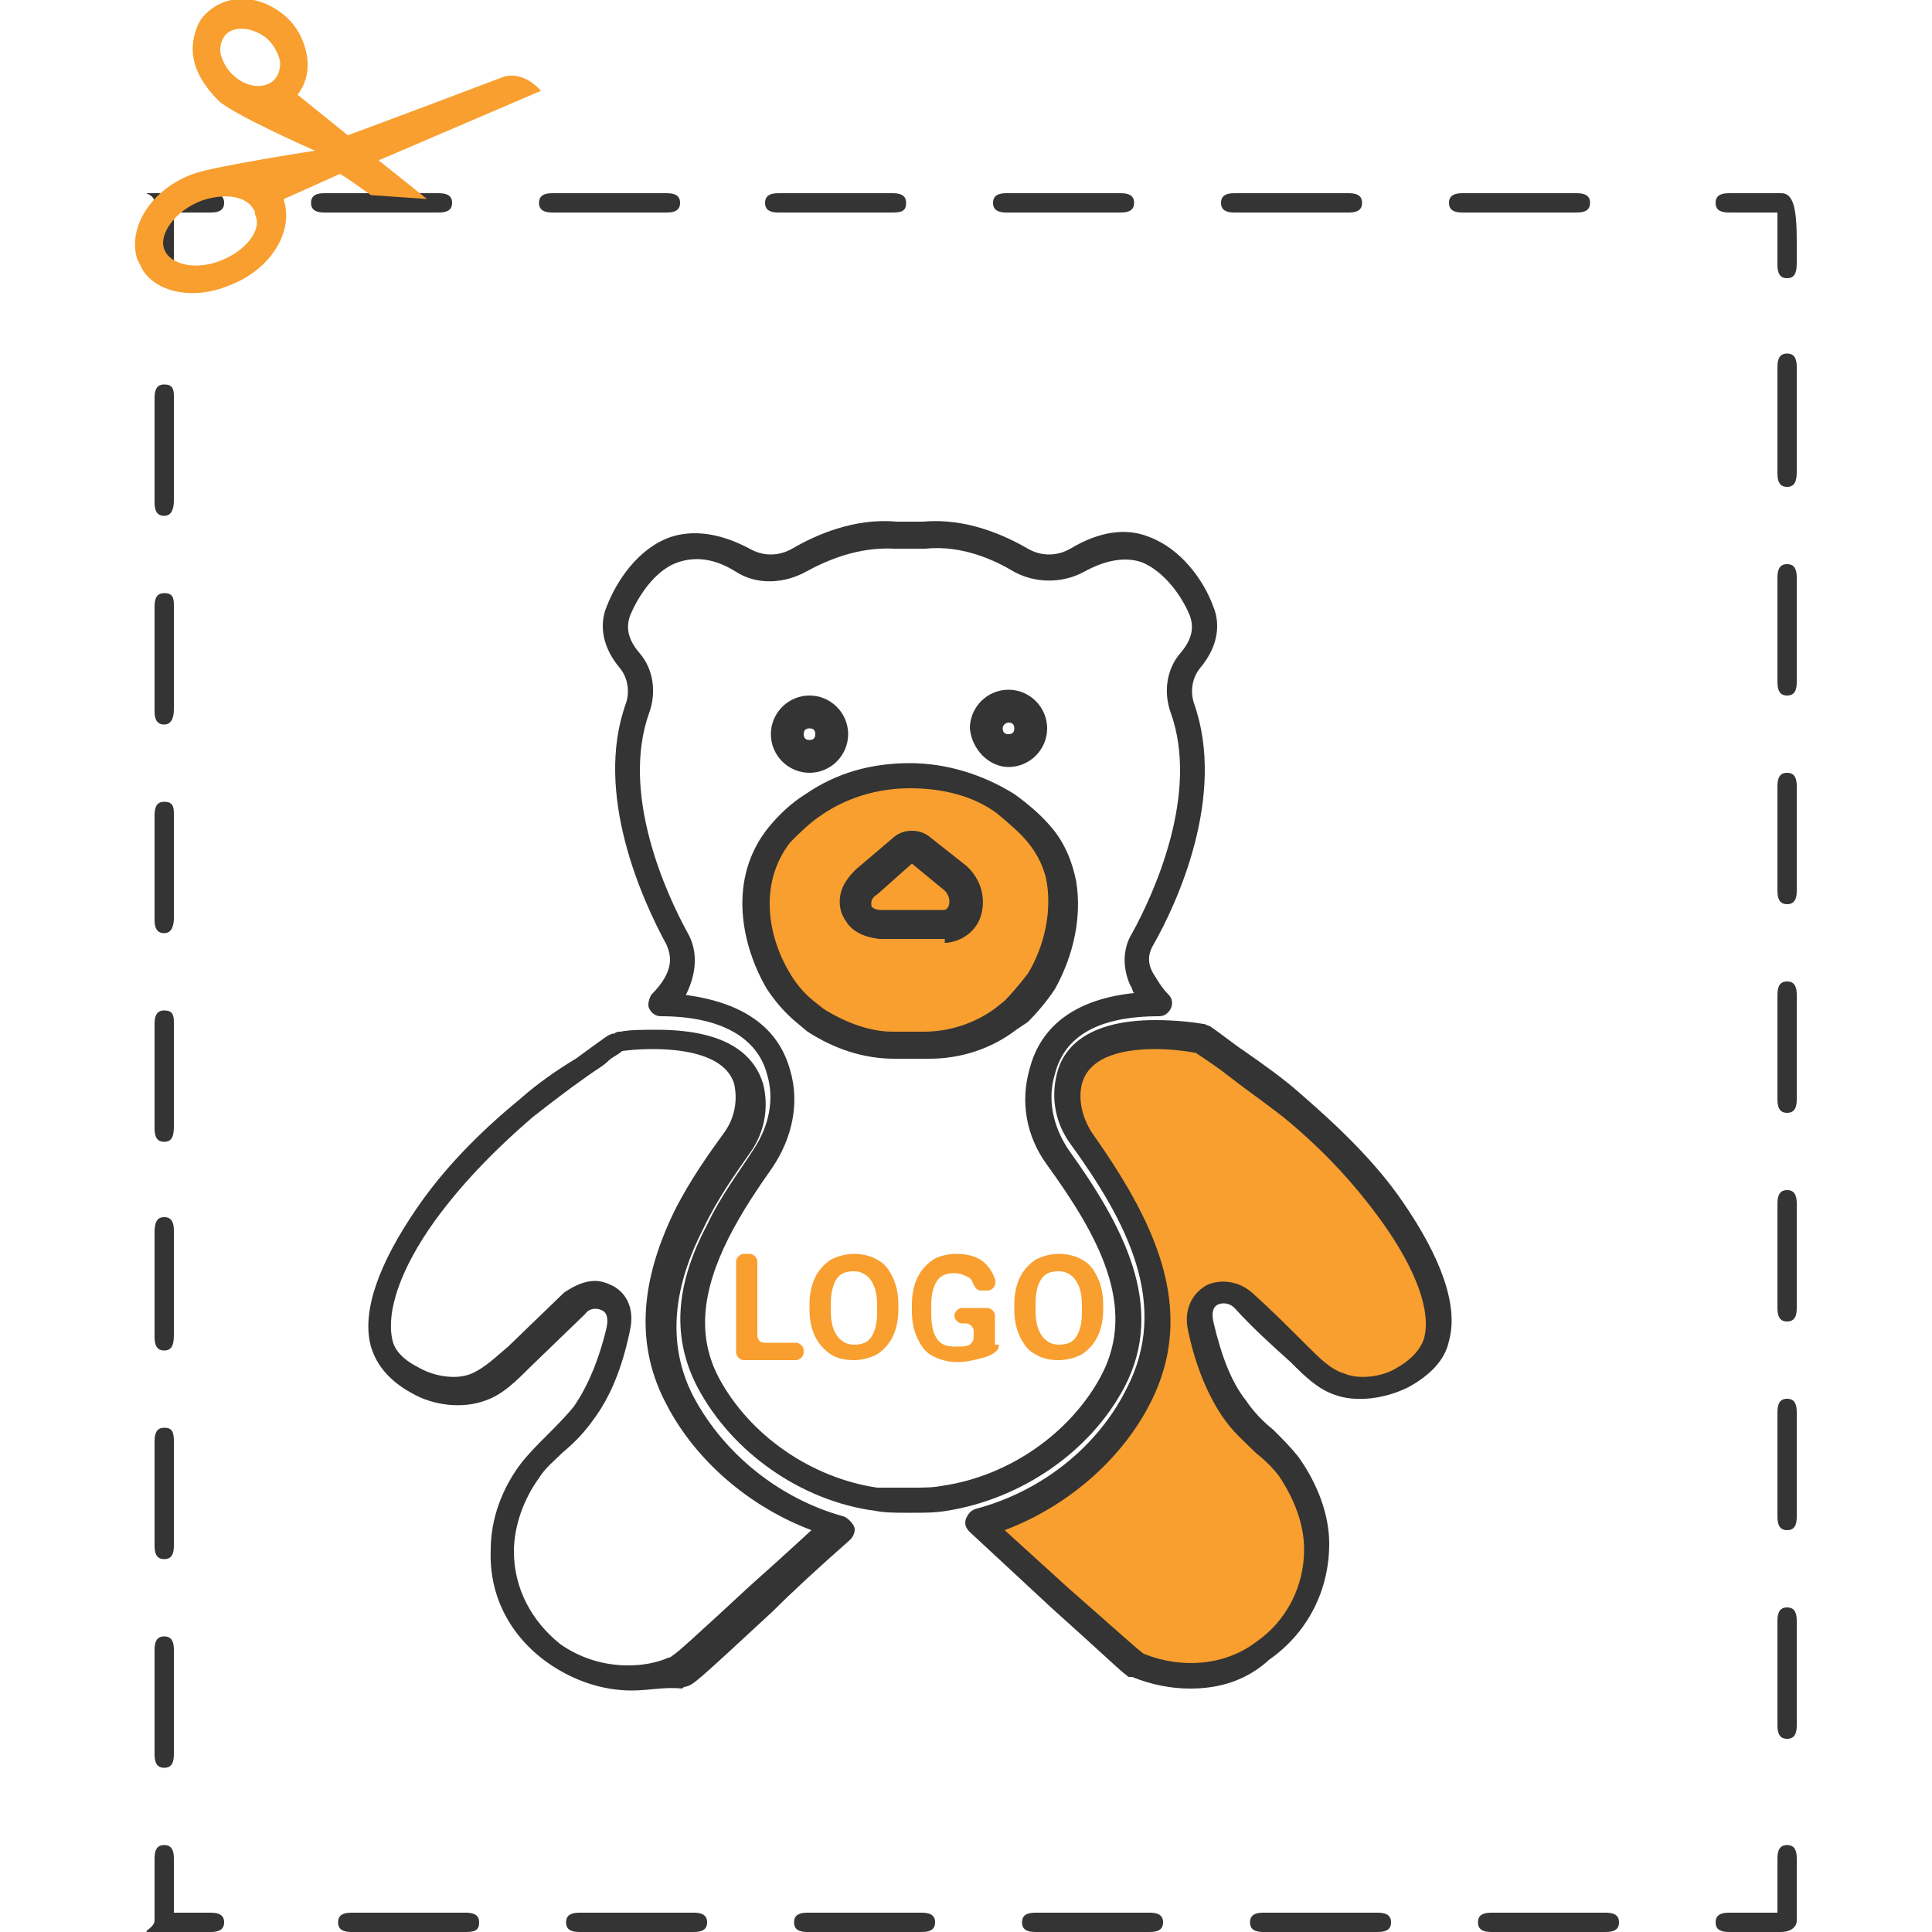 <?xml version="1.0" encoding="utf-8"?>
<!-- Generator: Adobe Illustrator 17.1.0, SVG Export Plug-In . SVG Version: 6.00 Build 0)  -->
<!DOCTYPE svg PUBLIC "-//W3C//DTD SVG 1.1//EN" "http://www.w3.org/Graphics/SVG/1.1/DTD/svg11.dtd">
<svg version="1.1" id="Layer_1" xmlns="http://www.w3.org/2000/svg" xmlns:xlink="http://www.w3.org/1999/xlink" x="0px" y="0px"
	 viewBox="0 0 100 100" enable-background="new 0 0 100 100" xml:space="preserve">
<g>
	<path fill="#F89F2F" d="M52,52.8l0.5-0.4c0.5-0.4,1-1,1.3-1.6c1-1.6,1.4-3.5,1.1-5.1c-0.2-0.9-0.5-1.8-1.1-2.5
		c-0.5-0.6-1.1-1.1-1.8-1.6h0c-3-2-7-2-10,0c-0.7,0.5-1.2,1-1.7,1.6c-2,2.4-1.3,5.6-0.1,7.6c0.4,0.6,0.8,1.1,1.3,1.6l0.5,0.4
		c1.2,0.8,2.6,1.3,4.1,1.3c0.3,0,0.5,0,0.8-0.1l0,0l0,0C48.9,54.3,50.7,53.8,52,52.8z"/>
	<path fill="#343434" d="M46.3,54.8c-1.6,0-3.1-0.5-4.5-1.4l-0.6-0.5c-0.6-0.5-1.1-1.1-1.5-1.7c-1.3-2.2-2.1-5.7,0.1-8.4
		c0.5-0.6,1.1-1.2,1.9-1.7c1.6-1.1,3.4-1.6,5.4-1.6c1.9,0,3.8,0.6,5.4,1.6c0.7,0.5,1.4,1.1,1.9,1.7c0.7,0.8,1.1,1.8,1.3,2.8
		c0.3,1.8-0.1,3.8-1.1,5.6c-0.4,0.6-0.9,1.2-1.4,1.7l-0.6,0.4c-1.3,1-2.9,1.5-4.5,1.5c0,0,0,0,0,0c-0.3,0-0.5,0-0.8,0l0,0l-0.1,0
		C46.8,54.8,46.5,54.8,46.3,54.8z M47.1,40.8c-1.7,0-3.3,0.5-4.6,1.4c-0.6,0.4-1.1,0.9-1.6,1.4c-1.7,2.2-1.1,5,0,6.8
		c0.3,0.5,0.7,1,1.2,1.4l0.5,0.4c1.1,0.7,2.4,1.2,3.6,1.2c0.2,0,0.5,0,0.7,0l0.1,0l0.1,0c0.2,0,0.5,0,0.7,0c0,0,0,0,0,0
		c1.3,0,2.6-0.4,3.7-1.2l0.5-0.4c0.4-0.4,0.8-0.9,1.2-1.4c0.9-1.5,1.2-3.2,1-4.6c-0.1-0.8-0.5-1.6-1-2.2c-0.4-0.5-1-1-1.6-1.5
		C50.4,41.2,48.8,40.8,47.1,40.8z"/>
</g>
<path fill="#343434" d="M32.7,87.5c-1.5,0-3-0.5-4.3-1.4c-2-1.4-3.1-3.5-3-5.9c0-1.6,0.6-3.2,1.6-4.5c0.4-0.5,0.9-1,1.3-1.4
	c0.5-0.5,1-1,1.4-1.5c0.7-1,1.3-2.4,1.7-4.1c0.1-0.5,0-0.8-0.3-0.9c-0.2-0.1-0.6-0.1-0.8,0.2l-2.9,2.8c-0.7,0.7-1.4,1.4-2.3,1.7
	c-1.1,0.4-2.6,0.3-3.8-0.4c-1.1-0.6-1.8-1.4-2.1-2.4c-0.5-1.8,0.4-4.3,2.4-7.2c1.3-1.9,3.1-3.8,5.3-5.6c0.9-0.8,1.9-1.5,2.9-2.1
	c0.4-0.3,0.7-0.5,1.1-0.8c0.3-0.2,0.5-0.4,0.8-0.5l0.1,0c0.1-0.1,0.2-0.1,0.3-0.1c0.5-0.1,1.2-0.1,1.9-0.1c3.9,0,5.1,1.5,5.5,2.8
	c0.3,1.2,0.1,2.5-0.7,3.6c-0.7,1-1.7,2.4-2.4,3.9c-1.7,3.3-1.8,6.2-0.5,8.7c1.6,3,4.5,5.3,7.8,6.2c0.2,0.1,0.4,0.3,0.5,0.5
	c0.1,0.2,0,0.5-0.2,0.7c-1.7,1.5-3,2.7-4,3.7c-4,3.7-4.1,3.8-4.5,3.9c0,0-0.1,0-0.2,0.1C34.4,87.3,33.6,87.5,32.7,87.5z M30.8,66.3
	c0.3,0,0.6,0.1,0.8,0.2c0.7,0.3,1.3,1.1,1,2.4c-0.4,1.9-1,3.4-1.9,4.6c-0.5,0.7-1,1.2-1.6,1.7c-0.4,0.4-0.9,0.8-1.2,1.3
	c-0.8,1.1-1.3,2.5-1.3,3.8c0,1.9,0.9,3.6,2.4,4.8c1,0.7,2.2,1.1,3.5,1.1c0.7,0,1.4-0.1,2.1-0.4c0.1,0,0.2-0.1,0.2-0.1
	c0.2-0.1,1.3-1.1,4-3.6c0.9-0.8,1.9-1.7,3.2-2.9c-3.2-1.2-6-3.6-7.5-6.5c-1.6-3-1.4-6.3,0.4-10c0.8-1.6,1.8-3,2.6-4.1
	c0.5-0.7,0.7-1.6,0.5-2.5c-0.6-2-4.3-1.9-5.8-1.7c-0.2,0.2-0.5,0.3-0.7,0.5c-0.3,0.3-0.7,0.5-1.1,0.8c-1,0.7-1.9,1.4-2.8,2.1
	c-2.1,1.8-3.8,3.6-5.1,5.4c-1.8,2.5-2.5,4.7-2.2,6.1c0.1,0.6,0.6,1.1,1.4,1.5c0.9,0.5,2,0.6,2.7,0.3c0.7-0.3,1.3-0.9,1.9-1.4
	l2.9-2.8C29.8,66.5,30.3,66.3,30.8,66.3z"/>
<path fill="#343434" d="M47.3,78.3l-0.2,0l-0.2,0c-0.5,0-1.1,0-1.6-0.1c-3.8-0.5-7.4-3-9.2-6.4c-1.3-2.5-1.2-5.2,0.5-8.4
	c0.7-1.5,1.7-2.8,2.4-3.9c0.8-1.2,1.1-2.6,0.7-3.9c-0.5-1.9-2.4-3-5.5-3c-0.3,0-0.5-0.2-0.6-0.4c-0.1-0.2,0-0.5,0.1-0.7
	c1.3-1.3,1-2.1,0.8-2.6c-1.2-2.2-3.8-7.8-2.1-12.5c0.2-0.6,0.1-1.3-0.3-1.8c-1.1-1.3-1-2.5-0.7-3.2c0.5-1.3,1.6-3,3.3-3.6
	c1.2-0.4,2.6-0.2,4.1,0.6c0.7,0.4,1.5,0.4,2.2,0c1.2-0.7,3.2-1.6,5.4-1.4c0.5,0,0.9,0,1.4,0c2.2-0.2,4.2,0.7,5.4,1.4
	c0.7,0.4,1.5,0.4,2.2,0c1.5-0.9,2.9-1.1,4.1-0.6c1.6,0.6,2.8,2.2,3.3,3.6c0.3,0.7,0.4,1.9-0.7,3.2c-0.4,0.5-0.5,1.2-0.3,1.8
	c1.7,4.8-0.9,10.4-2.1,12.5c-0.3,0.5-0.3,1,0,1.5c0.2,0.3,0.4,0.7,0.8,1.1c0.2,0.2,0.2,0.5,0.1,0.7c-0.1,0.2-0.3,0.4-0.6,0.4
	c-3.1,0-4.9,1-5.4,3c-0.4,1.3-0.1,2.7,0.7,3.9c2.8,3.9,5.1,8.1,2.9,12.3c-1.8,3.4-5.4,5.8-9.2,6.4C48.4,78.3,47.9,78.3,47.3,78.3z
	 M47.1,77l0.2,0c0.5,0,1,0,1.5-0.1c3.4-0.5,6.6-2.7,8.2-5.7c1.9-3.6-0.2-7.3-2.8-10.9c-1.1-1.5-1.4-3.3-0.9-5
	c0.6-2.3,2.5-3.6,5.4-3.9c-0.1-0.1-0.1-0.3-0.2-0.4c-0.4-0.9-0.4-1.9,0.1-2.7c1.1-2,3.5-7.2,2-11.4c-0.4-1.1-0.2-2.3,0.5-3.1
	c0.6-0.7,0.7-1.3,0.5-1.9c-0.4-1-1.3-2.3-2.5-2.8c-0.9-0.3-1.9-0.1-3,0.5c-1.1,0.6-2.5,0.6-3.6,0c-1-0.6-2.7-1.4-4.6-1.2
	c-0.5,0-1.1,0-1.6,0c-1.9-0.1-3.5,0.6-4.6,1.2c-1.1,0.6-2.5,0.7-3.6,0c-1.1-0.7-2.1-0.8-3-0.5c-1.2,0.4-2.1,1.8-2.5,2.8
	c-0.2,0.6-0.1,1.2,0.5,1.9c0.7,0.8,0.9,2,0.5,3.1c-1.5,4.2,0.9,9.4,2,11.4c0.4,0.7,0.6,1.8-0.1,3.2c3,0.4,4.8,1.7,5.4,3.9
	c0.5,1.7,0.1,3.5-0.9,5c-0.7,1-1.6,2.3-2.3,3.7c-1.4,2.8-1.6,5.1-0.5,7.2c1.6,3,4.8,5.2,8.2,5.7C46,77,46.5,77,47,77L47.1,77z"/>
<g>
	<path fill="#F89F2F" d="M74.4,69.5c-0.2,0.8-0.8,1.5-1.7,1.9c-1.1,0.6-2.4,0.7-3.3,0.3c-0.8-0.3-1.5-0.9-2.1-1.6
		c-1-0.9-2-1.8-2.9-2.8c-0.4-0.4-1-0.5-1.5-0.3c-0.3,0.1-0.9,0.5-0.7,1.7c0.4,1.8,1,3.3,1.8,4.3c0.4,0.6,1,1.1,1.5,1.6
		c0.5,0.4,0.9,0.9,1.3,1.3c0.9,1.2,1.5,2.7,1.5,4.1c0,2.1-1,4.1-2.8,5.4c-1.9,1.3-4.2,1.5-6.5,0.6l-0.1,0c-0.2-0.2-1.2-1-3.9-3.5
		c-1.1-1-2.4-2.2-4.2-3.8c3.5-1,6.6-3.4,8.3-6.5c2.5-4.7,0-9.2-2.9-13.4c-0.7-0.9-0.9-2-0.6-3c0.8-2.8,5.2-2.4,6.8-2.1
		c0.6,0.4,1.2,0.9,1.8,1.3c1,0.7,2,1.4,2.9,2.1c2.2,1.8,3.9,3.6,5.2,5.5C74.1,65.5,74.9,67.8,74.4,69.5z"/>
	<path fill="#343434" d="M61.6,87.4c-1,0-2-0.2-3-0.6l-0.1,0c-0.1,0-0.1,0-0.2-0.1c-0.3-0.2-1-0.9-3.9-3.5l-4.2-3.9
		c-0.2-0.2-0.3-0.4-0.2-0.7c0.1-0.2,0.2-0.4,0.5-0.5c3.4-0.9,6.3-3.2,7.8-6.2c2.3-4.4,0-8.7-2.9-12.7c-0.8-1.1-1-2.4-0.7-3.6
		c0.3-1.3,1.5-2.8,5.1-2.8c1,0,1.9,0.1,2.5,0.2c0.1,0,0.2,0.1,0.3,0.1c0.6,0.4,1.2,0.9,1.8,1.3c1,0.7,2,1.4,2.9,2.2
		c2.2,1.9,4,3.7,5.3,5.6c2,2.9,2.9,5.4,2.4,7.2c-0.2,1-1,1.8-2.1,2.4c-1.2,0.6-2.7,0.8-3.8,0.4c-0.9-0.3-1.6-1-2.3-1.7
		c-1-0.9-2-1.8-2.9-2.8c-0.2-0.2-0.5-0.3-0.8-0.2c-0.3,0.1-0.4,0.4-0.3,0.9c0.4,1.7,0.9,3.1,1.7,4.1c0.4,0.6,0.9,1.1,1.4,1.5
		c0.5,0.5,0.9,0.9,1.3,1.4c1,1.4,1.6,3,1.6,4.5c0,2.4-1.1,4.6-3.1,6C64.5,87,63.1,87.4,61.6,87.4z M59.2,85.6c2,0.8,4.2,0.6,5.8-0.6
		c1.6-1.1,2.5-2.9,2.5-4.8c0-1.3-0.5-2.6-1.3-3.8c-0.3-0.4-0.7-0.8-1.2-1.2c-0.5-0.5-1.1-1-1.6-1.7c-0.8-1.1-1.5-2.7-1.9-4.6
		c-0.3-1.3,0.4-2.1,1-2.4c0.7-0.3,1.6-0.2,2.3,0.4c1,0.9,1.9,1.8,2.9,2.8c0.6,0.6,1.2,1.2,1.9,1.4c0.7,0.3,1.9,0.2,2.7-0.3
		c0.7-0.4,1.2-0.9,1.4-1.5c0.4-1.4-0.4-3.6-2.2-6.1c-1.3-1.8-2.9-3.6-5.1-5.4c-0.9-0.7-1.9-1.4-2.8-2.1c-0.5-0.4-1.1-0.8-1.7-1.2
		c-0.5-0.1-1.3-0.2-2.1-0.2c-1.5,0-3.4,0.3-3.8,1.8c-0.2,0.8,0,1.7,0.5,2.5c3.1,4.4,5.6,9.1,3,14.1c-1.5,2.9-4.3,5.3-7.5,6.5l3.3,3
		C57.7,84.3,58.9,85.4,59.2,85.6z"/>
</g>
<path fill="#343434" d="M41.9,40c1.1,0,2-0.9,2-2c0-1.1-0.9-2-2-2c-1.1,0-2,0.9-2,2C39.9,39.1,40.8,40,41.9,40z M41.9,37.7
	c0.2,0,0.3,0.1,0.3,0.3s-0.1,0.3-0.3,0.3c-0.2,0-0.3-0.1-0.3-0.3S41.7,37.7,41.9,37.7z"/>
<path fill="#343434" d="M52.2,39.7c1.1,0,2-0.9,2-2c0-1.1-0.9-2-2-2c-1.1,0-2,0.9-2,2C50.3,38.8,51.2,39.7,52.2,39.7z M52.2,37.4
	c0.2,0,0.3,0.1,0.3,0.3s-0.1,0.3-0.3,0.3c-0.2,0-0.3-0.1-0.3-0.3S52.1,37.4,52.2,37.4z"/>
<path fill="#343434" d="M48.9,48.8c0.5,0,1.4-0.3,1.8-1.2c0.4-1,0.1-2.1-0.7-2.8l-1.9-1.5c-0.5-0.4-1.3-0.4-1.8,0l-2,1.7
	c-0.4,0.4-0.7,0.8-0.8,1.3c-0.1,0.5,0,1,0.3,1.4c0.3,0.5,0.9,0.8,1.7,0.9c0.1,0,0.3,0,0.5,0H48.9z M45.1,46.9c0,0,0-0.1,0-0.2
	c0-0.1,0.1-0.3,0.3-0.4l1.8-1.6l1.7,1.4c0.2,0.2,0.3,0.5,0.2,0.8c-0.1,0.2-0.2,0.2-0.3,0.2h-3c-0.1,0-0.1,0-0.2,0
	C45.2,47.1,45.1,46.9,45.1,46.9z"/>
<g>
	<path fill="#343434" d="M92.2,100h-2.7c-0.4,0-0.7-0.1-0.7-0.5s0.3-0.5,0.7-0.5H92v-2.8c0-0.4,0.1-0.7,0.5-0.7s0.5,0.3,0.5,0.7v3.2
		C93,99.8,92.6,100,92.2,100z"/>
	<path fill="#343434" d="M83.1,100h-5.9c-0.4,0-0.7-0.1-0.7-0.5s0.3-0.5,0.7-0.5h5.9c0.4,0,0.7,0.1,0.7,0.5S83.5,100,83.1,100z
		 M71.3,100h-5.9c-0.4,0-0.7-0.1-0.7-0.5S65,99,65.4,99h5.9c0.4,0,0.7,0.1,0.7,0.5S71.7,100,71.3,100z M59.5,100h-5.9
		c-0.4,0-0.7-0.1-0.7-0.5s0.3-0.5,0.7-0.5h5.9c0.4,0,0.7,0.1,0.7,0.5S59.9,100,59.5,100z M47.7,100h-5.9c-0.4,0-0.7-0.1-0.7-0.5
		s0.3-0.5,0.7-0.5h5.9c0.4,0,0.7,0.1,0.7,0.5S48.1,100,47.7,100z M35.9,100H30c-0.4,0-0.7-0.1-0.7-0.5S29.6,99,30,99h5.9
		c0.4,0,0.7,0.1,0.7,0.5S36.3,100,35.9,100z M24.1,100h-5.9c-0.4,0-0.7-0.1-0.7-0.5s0.3-0.5,0.7-0.5h5.9c0.4,0,0.7,0.1,0.7,0.5
		S24.6,100,24.1,100z"/>
	<path fill="#343434" d="M10.9,100H7.7C7.3,100,8,99.8,8,99.4v-3.2c0-0.4,0.1-0.7,0.5-0.7S9,95.8,9,96.2V99h1.9
		c0.4,0,0.7,0.1,0.7,0.5S11.3,100,10.9,100z"/>
	<path fill="#343434" d="M8.5,91.5c-0.4,0-0.5-0.3-0.5-0.7v-5.4c0-0.4,0.1-0.7,0.5-0.7S9,85,9,85.4v5.4C9,91.2,8.9,91.5,8.5,91.5z
		 M8.5,80.7C8.1,80.7,8,80.4,8,80v-5.4c0-0.4,0.1-0.7,0.5-0.7S9,74.1,9,74.6V80C9,80.4,8.9,80.7,8.5,80.7z M8.5,69.9
		c-0.4,0-0.5-0.3-0.5-0.7v-5.4C8,63.3,8.1,63,8.5,63S9,63.3,9,63.7v5.4C9,69.6,8.9,69.9,8.5,69.9z M8.5,59.1c-0.4,0-0.5-0.3-0.5-0.7
		v-5.4c0-0.4,0.1-0.7,0.5-0.7S9,52.5,9,52.9v5.4C9,58.8,8.9,59.1,8.5,59.1z M8.5,48.3c-0.4,0-0.5-0.3-0.5-0.7v-5.4
		c0-0.4,0.1-0.7,0.5-0.7S9,41.7,9,42.1v5.4C9,47.9,8.9,48.3,8.5,48.3z M8.5,37.5c-0.4,0-0.5-0.3-0.5-0.7v-5.4c0-0.4,0.1-0.7,0.5-0.7
		S9,30.9,9,31.3v5.4C9,37.1,8.9,37.5,8.5,37.5z M8.5,26.7c-0.4,0-0.5-0.3-0.5-0.7v-5.4c0-0.4,0.1-0.7,0.5-0.7S9,20.1,9,20.5v5.4
		C9,26.3,8.9,26.7,8.5,26.7z"/>
	<path fill="#343434" d="M8.5,14.4c-0.4,0-0.5-0.3-0.5-0.7v-3.2C8,10,7.3,10,7.7,10h3.2c0.4,0,0.7,0.1,0.7,0.5S11.3,11,10.9,11H9
		v2.6C9,14.1,8.9,14.4,8.5,14.4z"/>
	<path fill="#343434" d="M81.6,11h-5.9c-0.4,0-0.7-0.1-0.7-0.5s0.3-0.5,0.7-0.5h5.9c0.4,0,0.7,0.1,0.7,0.5S82,11,81.6,11z M69.8,11
		h-5.9c-0.4,0-0.7-0.1-0.7-0.5s0.3-0.5,0.7-0.5h5.9c0.4,0,0.7,0.1,0.7,0.5S70.2,11,69.8,11z M58,11h-5.9c-0.4,0-0.7-0.1-0.7-0.5
		s0.3-0.5,0.7-0.5H58c0.4,0,0.7,0.1,0.7,0.5S58.4,11,58,11z M46.2,11h-5.9c-0.4,0-0.7-0.1-0.7-0.5s0.3-0.5,0.7-0.5h5.9
		c0.4,0,0.7,0.1,0.7,0.5S46.7,11,46.2,11z M34.5,11h-5.9c-0.4,0-0.7-0.1-0.7-0.5s0.3-0.5,0.7-0.5h5.9c0.4,0,0.7,0.1,0.7,0.5
		S34.9,11,34.5,11z M22.7,11h-5.9c-0.4,0-0.7-0.1-0.7-0.5s0.3-0.5,0.7-0.5h5.9c0.4,0,0.7,0.1,0.7,0.5S23.1,11,22.7,11z"/>
	<path fill="#343434" d="M92.5,14.4c-0.4,0-0.5-0.3-0.5-0.7V11h-2.5c-0.4,0-0.7-0.1-0.7-0.5s0.3-0.5,0.7-0.5h2.7
		c0.6,0,0.8,0.7,0.8,2.5c0,0.6,0,1.1,0,1.1C93,14.1,92.9,14.4,92.5,14.4z"/>
	<path fill="#343434" d="M92.5,90c-0.4,0-0.5-0.3-0.5-0.7v-5.4c0-0.4,0.1-0.7,0.5-0.7s0.5,0.3,0.5,0.7v5.4C93,89.7,92.9,90,92.5,90z
		 M92.5,79.2c-0.4,0-0.5-0.3-0.5-0.7v-5.4c0-0.4,0.1-0.7,0.5-0.7s0.5,0.3,0.5,0.7v5.4C93,78.9,92.9,79.2,92.5,79.2z M92.5,68.4
		c-0.4,0-0.5-0.3-0.5-0.7v-5.4c0-0.4,0.1-0.7,0.5-0.7s0.5,0.3,0.5,0.7v5.4C93,68.1,92.9,68.4,92.5,68.4z M92.5,57.6
		c-0.4,0-0.5-0.3-0.5-0.7v-5.4c0-0.4,0.1-0.7,0.5-0.7s0.5,0.3,0.5,0.7v5.4C93,57.3,92.9,57.6,92.5,57.6z M92.5,46.8
		c-0.4,0-0.5-0.3-0.5-0.7v-5.4c0-0.4,0.1-0.7,0.5-0.7s0.5,0.3,0.5,0.7v5.4C93,46.5,92.9,46.8,92.5,46.8z M92.5,36
		c-0.4,0-0.5-0.3-0.5-0.7v-5.4c0-0.4,0.1-0.7,0.5-0.7s0.5,0.3,0.5,0.7v5.4C93,35.7,92.9,36,92.5,36z M92.5,25.2
		c-0.4,0-0.5-0.3-0.5-0.7V19c0-0.4,0.1-0.7,0.5-0.7S93,18.6,93,19v5.4C93,24.9,92.9,25.2,92.5,25.2z"/>
</g>
<g>
	<path fill="#F89F2F" d="M39.6,69.5h1.6c0.2,0,0.4,0.2,0.4,0.4V70c0,0.2-0.2,0.4-0.4,0.4h-2.7c-0.2,0-0.4-0.2-0.4-0.4v-4.7
		c0-0.2,0.2-0.4,0.4-0.4h0.3c0.2,0,0.4,0.2,0.4,0.4v3.8C39.2,69.3,39.3,69.5,39.6,69.5z"/>
	<path fill="#F89F2F" d="M46.5,67.8c0,0.5-0.1,1-0.3,1.4c-0.2,0.4-0.5,0.7-0.8,0.9c-0.4,0.2-0.8,0.3-1.2,0.3c-0.5,0-0.9-0.1-1.2-0.3
		s-0.6-0.5-0.8-0.9c-0.2-0.4-0.3-0.9-0.3-1.4v-0.3c0-0.5,0.1-1,0.3-1.4c0.2-0.4,0.5-0.7,0.8-0.9c0.4-0.2,0.8-0.3,1.2-0.3
		s0.9,0.1,1.2,0.3c0.4,0.2,0.6,0.5,0.8,0.9c0.2,0.4,0.3,0.9,0.3,1.4V67.8z M45.4,67.6c0-0.6-0.1-1-0.3-1.3c-0.2-0.3-0.5-0.5-0.9-0.5
		c-0.4,0-0.7,0.1-0.9,0.4C43.1,66.5,43,67,43,67.5v0.3c0,0.6,0.1,1,0.3,1.3c0.2,0.3,0.5,0.5,0.9,0.5c0.4,0,0.7-0.1,0.9-0.4
		c0.2-0.3,0.3-0.7,0.3-1.3V67.6z"/>
	<path fill="#F89F2F" d="M51.7,69.6c0,0.1,0,0.2-0.1,0.3c-0.2,0.2-0.4,0.3-0.8,0.4c-0.4,0.1-0.8,0.2-1.2,0.2c-0.5,0-0.9-0.1-1.3-0.3
		c-0.4-0.2-0.6-0.5-0.8-0.9c-0.2-0.4-0.3-0.9-0.3-1.4v-0.4c0-0.5,0.1-1,0.3-1.4c0.2-0.4,0.5-0.7,0.8-0.9c0.3-0.2,0.8-0.3,1.2-0.3
		c0.7,0,1.2,0.2,1.5,0.5c0.2,0.2,0.4,0.5,0.5,0.8c0.1,0.3-0.1,0.6-0.4,0.6h-0.3c-0.2,0-0.3-0.1-0.4-0.3c-0.1-0.2-0.1-0.3-0.3-0.4
		c-0.2-0.1-0.4-0.2-0.7-0.2c-0.4,0-0.7,0.1-0.9,0.4c-0.2,0.3-0.3,0.7-0.3,1.3v0.4c0,0.6,0.1,1,0.3,1.3c0.2,0.3,0.5,0.4,1,0.4
		c0.3,0,0.5,0,0.7-0.1c0.1-0.1,0.2-0.2,0.2-0.4v-0.3c0-0.2-0.2-0.4-0.4-0.4h-0.2c-0.2,0-0.4-0.2-0.4-0.4v0c0-0.2,0.2-0.4,0.4-0.4
		h1.3c0.2,0,0.4,0.2,0.4,0.4V69.6z"/>
	<path fill="#F89F2F" d="M57.1,67.8c0,0.5-0.1,1-0.3,1.4c-0.2,0.4-0.5,0.7-0.8,0.9c-0.4,0.2-0.8,0.3-1.2,0.3c-0.5,0-0.9-0.1-1.2-0.3
		c-0.4-0.2-0.6-0.5-0.8-0.9c-0.2-0.4-0.3-0.9-0.3-1.4v-0.3c0-0.5,0.1-1,0.3-1.4c0.2-0.4,0.5-0.7,0.8-0.9c0.4-0.2,0.8-0.3,1.2-0.3
		s0.9,0.1,1.2,0.3c0.4,0.2,0.6,0.5,0.8,0.9c0.2,0.4,0.3,0.9,0.3,1.4V67.8z M56,67.6c0-0.6-0.1-1-0.3-1.3c-0.2-0.3-0.5-0.5-0.9-0.5
		c-0.4,0-0.7,0.1-0.9,0.4c-0.2,0.3-0.3,0.7-0.3,1.3v0.3c0,0.6,0.1,1,0.3,1.3c0.2,0.3,0.5,0.5,0.9,0.5c0.4,0,0.7-0.1,0.9-0.4
		c0.2-0.3,0.3-0.7,0.3-1.3V67.6z"/>
</g>
<path fill="#F89F2F" d="M22.1,10.3l-2.5-2L28,4.7c0,0-0.9-1.1-2-0.7c-0.8,0.3-5.8,2.2-8,3l-2.6-2.1C15.8,4.4,16,3.7,15.9,3
	c-0.1-0.8-0.5-1.7-1.3-2.3c-1.4-1.1-3.2-1-4.2,0.3C10.1,1.5,9.9,2.2,10,2.9c0.1,0.8,0.6,1.6,1.3,2.3c0.7,0.7,5,2.6,5,2.6
	S11.1,8.6,10,9c-2.2,0.8-3.4,2.8-2.9,4.4c0.1,0.2,0.2,0.4,0.3,0.6c0.8,1.2,2.7,1.5,4.4,0.8c2.2-0.8,3.4-2.8,2.9-4.4c0,0,0-0.1,0-0.1
	l2.9-1.3c0.5,0.3,0.9,0.6,1.6,1.1L22.1,10.3z M12.2,4c-0.4-0.3-0.7-0.8-0.8-1.3c0-0.2,0-0.5,0.2-0.8C12,1.3,13,1.4,13.7,1.9
	c0.4,0.3,0.7,0.8,0.8,1.3c0,0.2,0,0.5-0.2,0.8C13.9,4.6,12.9,4.6,12.2,4L12.2,4z M11.4,13.5c-1.3,0.5-2.6,0.2-2.9-0.6
	c-0.3-0.8,0.6-2,1.9-2.5c1.1-0.4,2.3-0.3,2.7,0.4c0.1,0.1,0.1,0.2,0.1,0.3C13.6,11.9,12.7,13,11.4,13.5L11.4,13.5z M11.4,13.5"/>
</svg>
